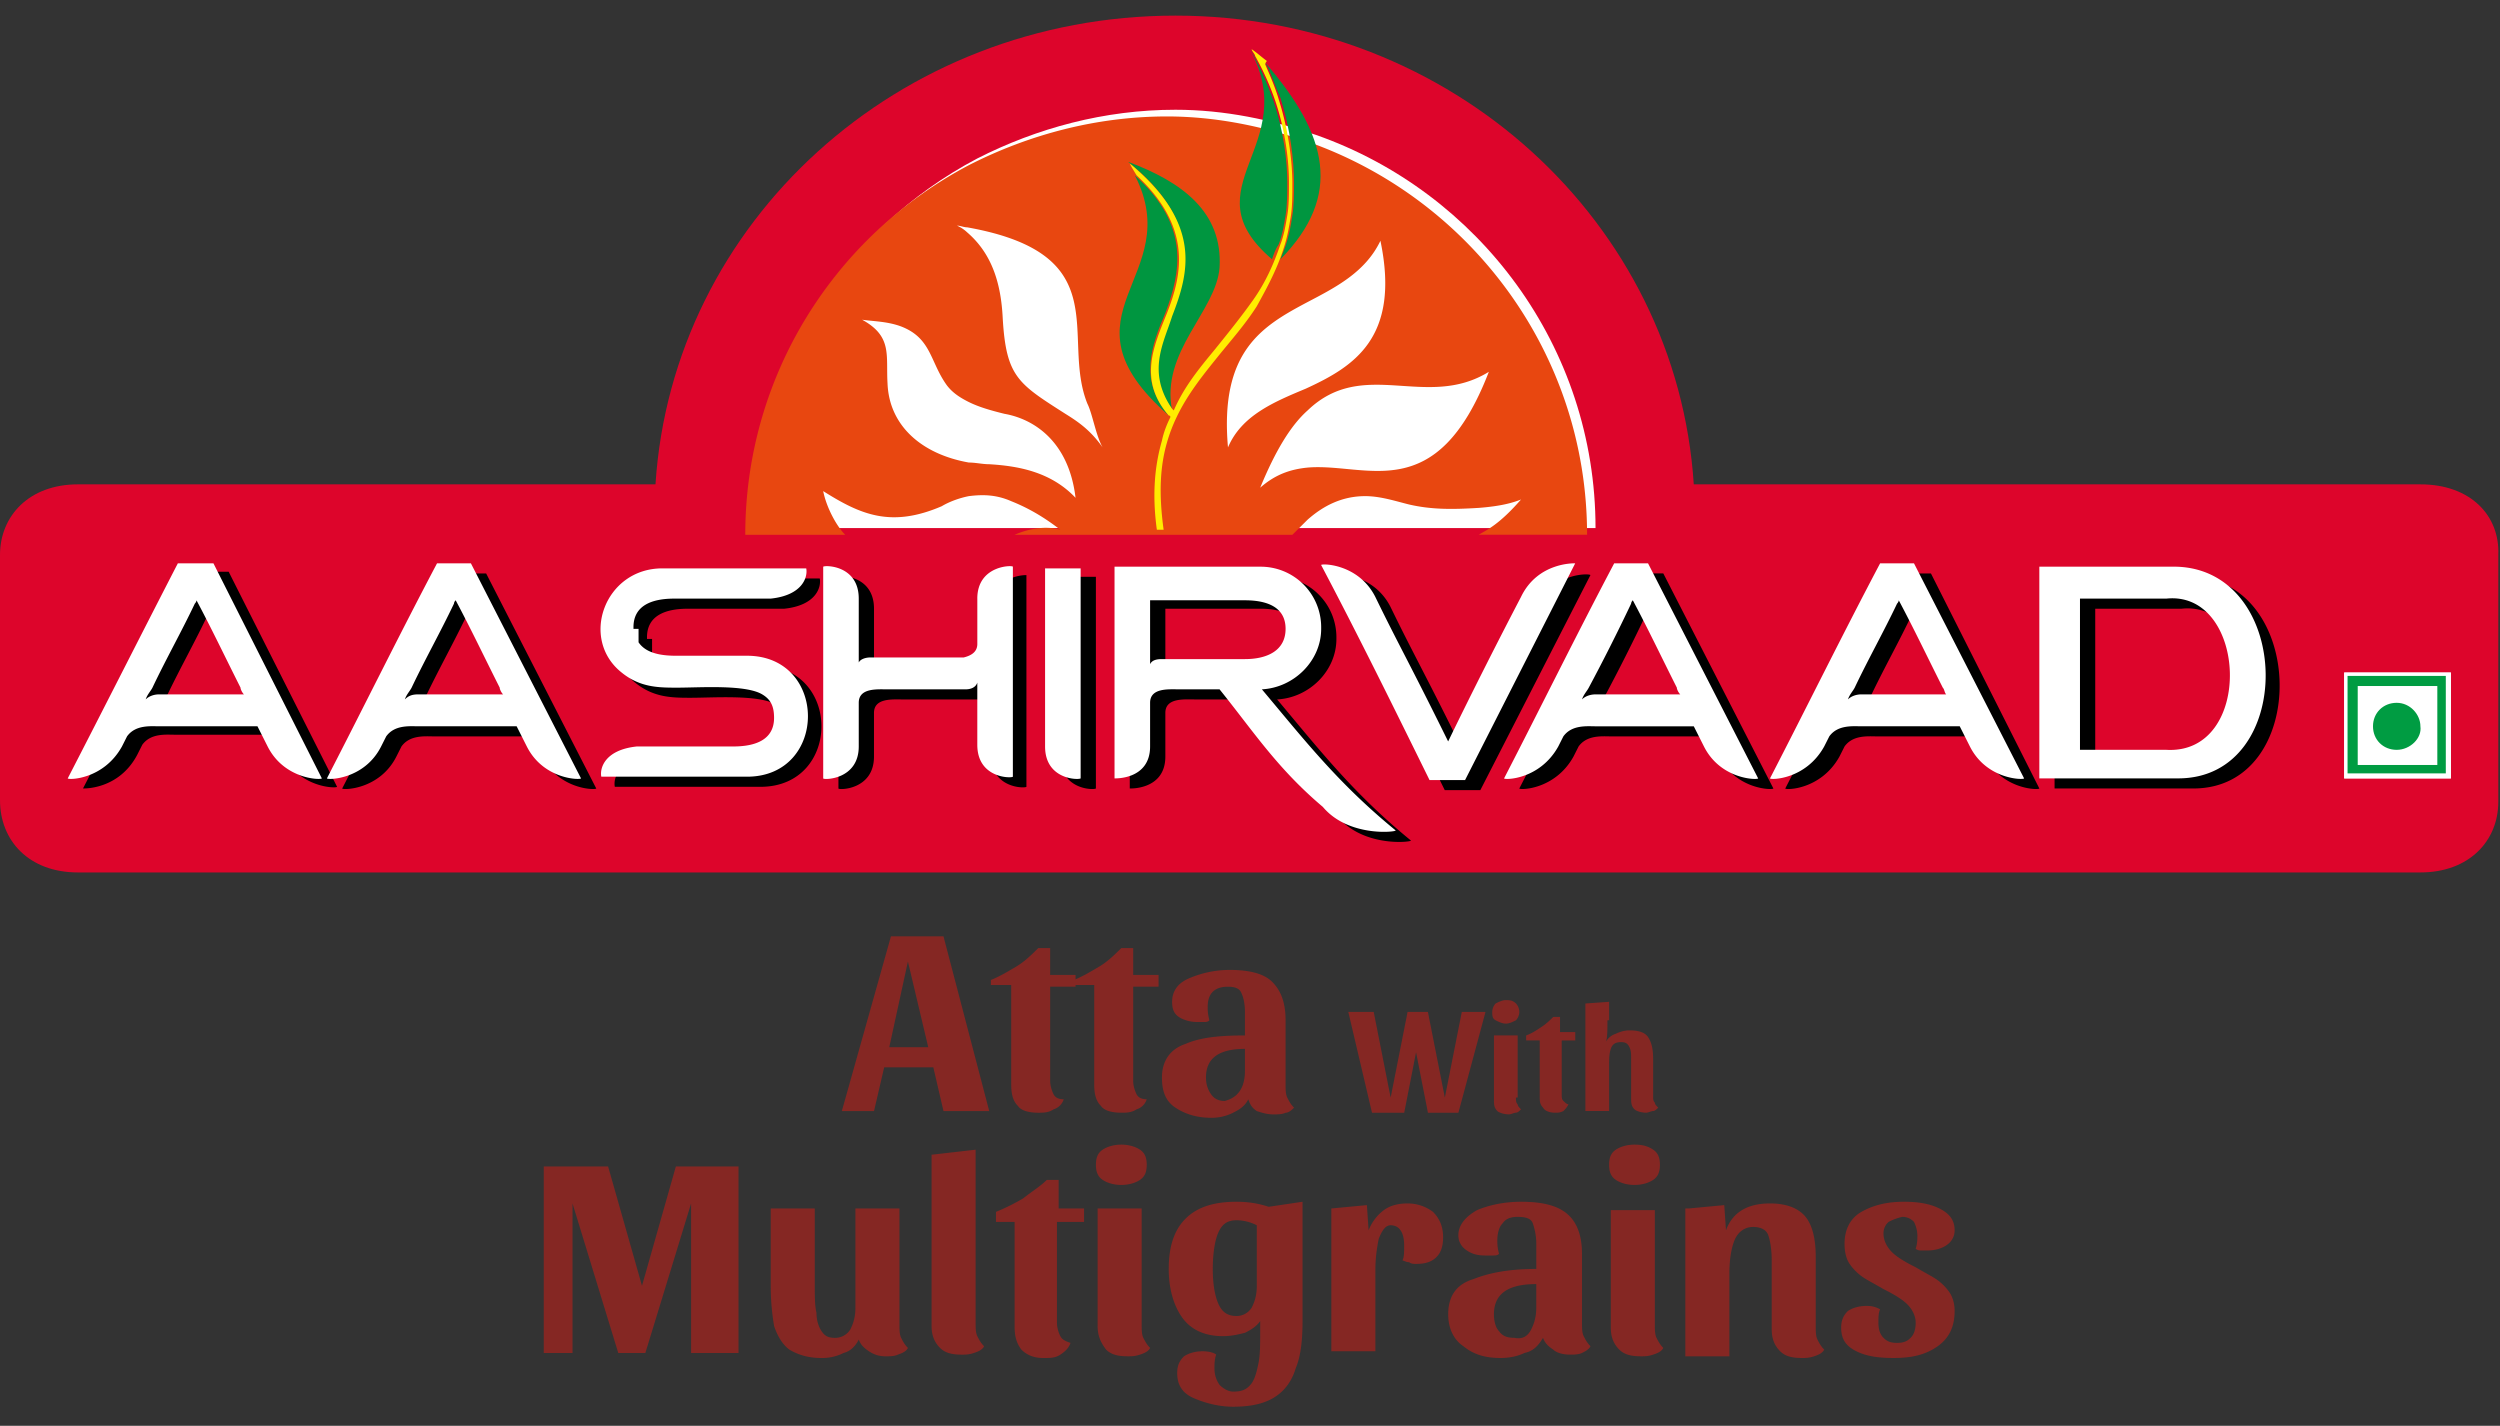 <svg width="128" height="73" viewBox="0 0 128 73" fill="none" xmlns="http://www.w3.org/2000/svg">
    <rect x="0" y="0" width="128" height="73" fill="#333333" stroke="none"/>
    <g clip-path="url(#6zwqj4ng5a)">
        <path d="m48.306 47.939 2.342 8.946h-2.342l-.52-2.237H45.27l-.52 2.237h-1.648l2.515-8.946h2.688zm-2.775 5.677h1.995l-1.041-4.387-.954 4.387zM50.733 50.605v-.43c.434-.172.867-.43 1.301-.688.434-.258.78-.602 1.127-.946h.607v1.376h1.301v.602h-1.3v4.817c0 .258.086.517.173.689.087.172.26.258.52.258a.779.779 0 0 1-.52.516c-.26.172-.52.172-.78.172-.434 0-.868-.086-1.041-.344-.26-.258-.347-.602-.347-1.119v-5.075h-1.04v.172z" fill="#852723"/>
        <path d="M54.983 50.605v-.43c.434-.172.868-.43 1.301-.688.434-.258.78-.602 1.128-.946h.607v1.376h1.3v.602h-1.3v4.817c0 .258.086.516.173.688.087.172.26.258.52.258a.779.779 0 0 1-.52.516c-.26.172-.52.172-.78.172-.434 0-.868-.086-1.041-.344-.26-.258-.347-.602-.347-1.118v-5.075h-1.04v.172zM63.134 56.972a2.417 2.417 0 0 1-1.127.258c-.694 0-1.301-.172-1.822-.516-.52-.344-.693-.86-.693-1.548 0-.86.433-1.463 1.214-1.72.78-.345 1.82-.431 3.035-.431v-1.204c0-.43-.087-.774-.173-.946-.087-.259-.347-.345-.694-.345s-.607.086-.78.259c-.174.172-.26.43-.26.774 0 .172 0 .344.086.688-.087.086-.174.086-.26.086h-.347c-.347 0-.694-.086-.954-.258-.26-.172-.347-.43-.347-.774 0-.516.26-.947.867-1.205.607-.258 1.301-.43 2.082-.43.953 0 1.734.172 2.168.603.433.43.693 1.032.693 1.978v3.269c0 .258 0 .516.087.688.087.172.173.344.347.516-.087.086-.26.258-.434.258-.173.086-.433.086-.607.086-.347 0-.607-.086-.867-.172-.26-.172-.347-.344-.434-.602-.173.344-.433.516-.78.688zm.347-1.118c.173-.258.26-.602.26-1.033v-1.118c-1.388 0-1.995.516-1.995 1.462 0 .345.087.603.26.86.174.259.434.345.694.345.347-.086.607-.258.78-.516zM76.058 51.81l-1.388 5.162h-1.56l-.608-3.097-.607 3.097h-1.648l-1.214-5.161h1.301l.867 4.387.867-4.387h1.041l.867 4.387.868-4.387h1.214zM77.617 51.378a.655.655 0 0 1 .173.43.654.654 0 0 1-.173.43c-.174.087-.347.172-.52.172-.174 0-.347-.085-.52-.171-.174-.086-.174-.258-.174-.43 0-.173.087-.345.173-.43.174-.087.347-.173.52-.173.174 0 .347 0 .52.172zm0 4.817c0 .172 0 .258.087.344 0 .086.086.172.173.258-.087.087-.173.172-.26.172-.087 0-.26.087-.347.087-.26 0-.52-.087-.607-.172-.173-.173-.173-.345-.173-.603v-3.268h1.214v3.182h-.087zM78.139 53.271v-.258c.26-.086.52-.258.78-.43s.434-.344.607-.516h.347v.774h.78v.43h-.693v2.753c0 .172 0 .258.087.344.087.086.173.172.26.172-.087.172-.174.258-.26.344-.174.086-.26.086-.434.086-.26 0-.52-.086-.607-.258-.173-.172-.173-.344-.173-.602V53.27h-.694zM82.3 52.239c0 .516 0 .946-.087 1.118a.886.886 0 0 1 .52-.43c.173-.086.434-.172.694-.172.433 0 .78.086.954.344.173.258.26.602.26 1.118v1.893c0 .172 0 .258.087.344 0 .086.086.172.173.258-.087.086-.173.172-.26.172-.087 0-.26.086-.347.086-.26 0-.52-.086-.607-.172-.173-.172-.173-.344-.173-.602v-1.893c0-.344 0-.516-.087-.688-.087-.172-.174-.258-.434-.258s-.433.086-.52.344c-.087.258-.087.516-.087.946v2.237h-1.214v-5.505l1.214-.086v.946H82.3zM37.812 59.724v9.548h-2.428v-7.655l-2.342 7.655h-1.387l-2.342-7.655v7.655H27.84v-9.548h3.295l1.735 6.108 1.734-6.108h3.209zM46.052 67.81c0 .258 0 .516.087.688.086.172.173.344.347.516-.087.172-.26.258-.52.344-.174.086-.434.086-.608.086-.347 0-.607-.086-.867-.258-.26-.172-.434-.344-.52-.602-.174.344-.434.602-.78.688a2.417 2.417 0 0 1-1.128.258c-.694 0-1.214-.172-1.648-.43-.347-.258-.607-.688-.78-1.204a12.259 12.259 0 0 1-.174-2.064v-3.957h2.255v3.87c0 .603 0 1.119.087 1.463 0 .344.086.688.26.946.173.258.347.344.694.344a.912.912 0 0 0 .78-.43c.174-.344.26-.688.26-1.118v-5.075h2.255v5.935zM49.952 58.864v8.86c0 .257 0 .516.087.688.087.172.173.344.347.516-.087.172-.26.258-.52.344-.26.086-.434.086-.608.086-.52 0-.867-.086-1.127-.344s-.434-.602-.434-1.118v-8.774l2.255-.258zM50.994 62.477v-.43c.434-.172.954-.43 1.388-.688.434-.345.867-.603 1.214-.947h.607v1.463h1.3v.688h-1.387v5.16c0 .259.087.517.174.689.087.172.26.258.52.344-.087.258-.26.43-.52.602s-.52.172-.867.172c-.52 0-.868-.172-1.128-.43-.26-.344-.347-.688-.347-1.204v-5.333h-.954v-.086zM58.366 58.863c.26.172.347.43.347.774 0 .344-.087.602-.347.774-.26.172-.607.258-.954.258s-.694-.086-.954-.258c-.26-.172-.347-.43-.347-.774 0-.344.087-.602.347-.774.26-.172.607-.258.954-.258s.694.086.954.258zm.087 8.945c0 .258 0 .517.086.689.087.172.174.344.347.516-.087.172-.26.258-.52.344-.26.086-.434.086-.607.086-.52 0-.867-.086-1.128-.344-.26-.344-.433-.688-.433-1.205v-6.02h2.255v5.934zM64.088 70.82c.174-.258.26-.602.347-1.033.087-.43.087-.946.087-1.72v-.43c-.174.258-.434.43-.78.602-.348.086-.694.172-1.128.172-.954 0-1.648-.344-2.081-.946-.434-.602-.694-1.462-.694-2.495 0-1.118.26-1.978.867-2.58.607-.602 1.474-.86 2.602-.86.607 0 1.127.086 1.647.258l1.735-.258v6.107c0 .946-.087 1.806-.347 2.409-.174.602-.52 1.118-1.04 1.462-.521.344-1.215.516-2.169.516-.694 0-1.387-.172-1.994-.43s-.867-.688-.867-1.29c0-.345.086-.603.346-.86.26-.173.607-.259.954-.259s.607.086.694.172c-.087.258-.087.516-.087.689 0 .343.087.602.26.86.174.172.434.344.694.344.434 0 .694-.086.954-.43zm-.78-8.344c-.52 0-.78.258-.954.688-.174.43-.26 1.118-.26 1.806 0 .689.086 1.29.26 1.72.173.43.433.689.954.689a.912.912 0 0 0 .78-.43c.174-.344.26-.688.26-1.118v-3.097a2.324 2.324 0 0 0-1.04-.258zM70.592 63.422c-.087.43-.173.946-.173 1.634v4.13h-2.255v-7.312l1.821-.172.087 1.29a2.35 2.35 0 0 1 .78-1.032c.347-.258.78-.344 1.215-.344.52 0 .953.172 1.3.43.347.344.52.774.52 1.29 0 .43-.086.774-.346 1.032s-.607.344-1.04.344c-.088 0-.261 0-.348-.086-.173 0-.26-.086-.347-.086.087-.172.087-.43.087-.774 0-.688-.26-1.032-.694-1.032-.26 0-.433.258-.607.688zM78.05 69.271c-.347.172-.78.258-1.214.258-.78 0-1.388-.172-1.908-.602-.52-.344-.78-.946-.78-1.634 0-.946.433-1.548 1.3-1.806.868-.345 1.908-.517 3.21-.517v-1.29c0-.43-.088-.774-.174-1.032-.087-.258-.347-.344-.78-.344-.348 0-.608.086-.781.344-.174.172-.26.516-.26.86 0 .172 0 .344.086.688-.086.086-.173.086-.347.086h-.346c-.434 0-.694-.086-.954-.258-.26-.172-.434-.43-.434-.774 0-.516.347-.946.954-1.29.607-.258 1.388-.43 2.255-.43 1.04 0 1.82.172 2.341.602.52.43.78 1.118.78 2.064v3.527c0 .258 0 .516.087.688.087.172.174.344.347.516-.087.172-.26.258-.433.344-.174.086-.434.086-.607.086-.347 0-.694-.086-.868-.258-.26-.172-.433-.344-.52-.602-.26.43-.52.688-.954.774zm.347-1.204c.173-.344.26-.688.26-1.118v-1.204c-1.474 0-2.168.516-2.168 1.548 0 .344.087.688.26.86.174.258.434.344.78.344.434.086.695-.086.868-.43zM84.641 58.863c.26.172.347.43.347.774 0 .344-.087.602-.347.774-.26.172-.607.258-.954.258s-.694-.085-.954-.258c-.26-.172-.347-.43-.347-.774 0-.344.087-.602.347-.774.26-.172.607-.258.954-.258.434 0 .694.086.954.258zm.087 8.946c0 .258 0 .516.086.688.087.172.174.344.347.516-.086.172-.26.258-.52.344-.26.086-.434.086-.607.086-.52 0-.867-.086-1.127-.344s-.434-.602-.434-1.118V61.96h2.255v5.849zM86.462 61.874l1.821-.172.087 1.29c.347-.946 1.127-1.376 2.255-1.376.867 0 1.474.258 1.821.688.347.43.52 1.118.52 2.064v3.527c0 .258 0 .516.087.688.087.172.174.344.347.516-.087.172-.26.258-.52.344-.26.086-.434.086-.607.086-.52 0-.868-.086-1.128-.344-.26-.258-.433-.602-.433-1.118V64.54c0-.602-.087-1.032-.174-1.29s-.347-.43-.78-.43c-.434 0-.78.258-.954.688-.174.43-.26 1.032-.26 1.72v4.215h-2.255v-7.57h.173zM96.695 62.562a.778.778 0 0 0-.26.602c0 .344.174.688.434.946s.694.516 1.214.774c.433.258.78.43 1.04.603.26.172.52.43.694.688.174.258.26.602.26.946 0 .774-.26 1.376-.867 1.806-.607.43-1.3.602-2.255.602-.78 0-1.387-.086-1.907-.344s-.78-.602-.78-1.204c0-.344.086-.602.346-.86.26-.172.607-.258.954-.258s.52.086.694.172c-.087.172-.087.43-.087.688 0 .344.087.602.26.774.174.172.347.258.694.258s.52-.086.694-.258c.173-.172.26-.43.26-.774 0-.344-.174-.688-.434-.946s-.694-.516-1.214-.774c-.434-.258-.78-.43-1.04-.603-.26-.172-.52-.43-.694-.688-.174-.258-.26-.602-.26-1.032 0-.688.26-1.29.867-1.634.607-.344 1.3-.516 2.168-.516.694 0 1.3.086 1.82.344.521.258.781.602.781 1.118 0 .344-.173.602-.433.774-.26.172-.607.258-.954.258h-.347c-.174 0-.26-.086-.26-.086.087-.258.087-.516.087-.688a1.61 1.61 0 0 0-.174-.688.79.79 0 0 0-.607-.258 2.95 2.95 0 0 0-.694.258z" fill="#852723"/>
        <path d="M123.924 24.799H86.721C85.854 11.38 74.32.8 60.184.8 45.962.8 34.428 11.38 33.561 24.799H3.989C1.474 24.799 0 26.433 0 28.412V40.97c0 2.065 1.474 3.699 3.99 3.699h119.934c2.515 0 3.989-1.634 3.989-3.613V28.412c.087-1.979-1.387-3.613-3.989-3.613z" fill="#DD052B"/>
        <path d="M24.024 29.36h-.868c-1.907 3.612-3.729 7.31-5.636 11.01 0 .086 1.907.086 2.775-1.635l.26-.516c.433-.602 1.214-.516 1.648-.516h5.029l.52 1.032c.868 1.72 2.776 1.72 2.776 1.635L24.89 29.36h-.867zm2.428 6.709h-4.336c-.347 0-.52.086-.694.258.087-.258.26-.43.347-.602.694-1.463 1.474-2.839 2.168-4.301 0 0 0-.086.087-.172.78 1.462 1.474 2.924 2.254 4.473.087.086.174.258.174.344zM33.126 32.715v-.086c0-1.118.954-1.462 2.081-1.462h4.944c1.647-.172 1.907-1.119 1.82-1.549H34.6c-2.948 0-4.249 3.613-2.081 5.333.954.775 1.908.775 2.862.775 1.127 0 3.469-.172 4.336.344.434.258.607.602.607 1.204 0 1.118-.954 1.462-2.081 1.462h-4.944c-1.647.172-1.907 1.118-1.82 1.549h7.457c4.163 0 4.163-6.194 0-6.194h-3.642c-.867 0-1.56-.172-1.908-.688v-.688h-.26zM65.39 35.811c1.647-.086 3.034-1.462 3.034-3.096v-.086a3.096 3.096 0 0 0-3.122-3.097h-7.458V40.37s1.822.086 1.822-1.634v-2.237c0-.774.954-.688 1.474-.688h2.081c1.735 2.15 2.949 4.043 5.29 6.022 1.301 1.548 3.73 1.29 3.73 1.204-2.95-2.409-4.684-4.645-6.852-7.226zm-2.255-1.634h-2.862c-.347 0-.52.086-.607.258V31.166h4.856c1.127 0 2.081.344 2.081 1.463 0 1.118-.954 1.548-2.081 1.548h-1.388zM10.667 29.359H9.8a654.432 654.432 0 0 1-5.55 11.01s1.821.086 2.775-1.72l.26-.516c.434-.602 1.214-.516 1.648-.516H13.963l.52 1.032c.867 1.72 2.775 1.72 2.775 1.634l-5.55-11.01h-1.04v.086zm2.515 6.71H8.847c-.261 0-.521.085-.695.257.087-.258.26-.43.347-.602.694-1.462 1.475-2.838 2.168-4.3 0 0 .087-.087.087-.173.78 1.463 1.474 2.925 2.255 4.473.086.086.086.258.173.344z" fill="#000"/>
        <path d="M50.82 31.167v2.322c0 .43-.348.602-.694.688h-4.77c-.26 0-.52.086-.607.258v-3.268c0-1.72-1.735-1.72-1.821-1.635V40.37c0 .087 1.82.087 1.82-1.634V36.5c0-.774.955-.688 1.475-.688H50.126c.26 0 .52-.086.607-.344v3.182c0 1.72 1.734 1.72 1.82 1.635V29.446c.088 0-1.734-.086-1.734 1.72zM84.293 29.359h-.867c-1.908 3.613-3.729 7.311-5.637 11.01 0 .086 1.821.086 2.775-1.634l.26-.516c.434-.602 1.215-.516 1.648-.516h5.03l.52 1.032c.868 1.72 2.775 1.72 2.775 1.634l-5.636-11.01h-.868zm2.515 6.71h-4.335c-.26 0-.521.085-.695.257.087-.258.26-.43.347-.602.78-1.462 1.475-2.838 2.168-4.3 0 0 0-.087.087-.173.78 1.463 1.474 2.925 2.255 4.473 0 .086.087.258.173.344zM54.289 29.532v9.204c0 1.72 1.734 1.72 1.821 1.634V29.532h-1.821zM78.655 31.08a295.493 295.493 0 0 0-3.729 7.398c-1.994-4.043-2.515-4.903-3.729-7.398-.867-1.72-2.775-1.72-2.775-1.634 1.908 3.613 3.73 7.312 5.55 11.01h1.821l5.637-11.01c0-.086-1.908-.172-2.775 1.634zM112.219 29.532h-7.025V40.37H112.305c5.984 0 5.811-10.666-.086-10.838zm-.521 9.376h-4.422v-7.742h4.422c4.163-.43 4.51 7.914 0 7.742zM97.91 29.36h-.868c-1.907 3.612-3.729 7.31-5.636 11.01 0 .086 1.82.086 2.775-1.635l.26-.516c.433-.602 1.214-.516 1.647-.516h5.03l.521 1.032c.867 1.72 2.775 1.72 2.775 1.635l-5.55-11.01h-.954zm2.514 6.709h-4.336c-.26 0-.52.086-.693.258.086-.258.26-.43.347-.602.693-1.463 1.474-2.839 2.168-4.301 0 0 .086-.086.086-.172.78 1.462 1.475 2.924 2.255 4.473 0 .086.087.258.173.344z" fill="#000"/>
        <path d="M76.141 27.037h5.55c0-9.29-5.983-17.203-14.309-20.128-2.254-.774-4.683-1.29-7.197-1.29-3.643 0-7.111.946-10.147 2.494-6.85 3.613-11.447 10.753-11.447 18.924h37.551z" fill="#fff"/>
        <path d="M75.708 27.38h5.55c0-9.29-5.984-17.203-14.309-20.128-2.255-.774-4.683-1.29-7.198-1.29-3.642 0-7.11.946-10.146 2.495-6.851 3.612-11.447 10.752-11.447 18.924h5.116c-.433-.43-.954-1.377-1.127-2.237 1.908 1.204 3.469 1.893 6.07.774.434-.258.954-.43 1.388-.516.694-.086 1.387-.086 2.168.258 1.3.516 2.168 1.204 2.515 1.462 0 0-.954-.344-2.342.259H66.17l.78-.775c.78-.688 1.734-1.204 2.949-1.204.78 0 1.56.258 2.254.43 1.128.258 2.168.258 3.556.172 1.127-.086 1.734-.258 2.168-.43-1.127 1.29-1.735 1.548-2.168 1.806zm-25.063-3.612c-.346 0-.693-.086-1.04-.086-2.428-.43-4.076-1.893-4.163-4.043-.087-1.462.26-2.409-1.3-3.269.606.086 1.3.086 1.994.344 1.561.603 1.474 1.807 2.341 3.011.26.344.608.602 1.128.86.52.258 1.127.43 1.821.602 1.474.258 3.295 1.377 3.642 4.301-1.3-1.376-3.035-1.634-4.422-1.72zm3.903-2.58c-2.428-1.55-3.035-1.893-3.209-4.904-.086-1.72-.52-3.268-1.82-4.387a1.812 1.812 0 0 0-.521-.344c.173 0 .347.086.52.086 7.718 1.377 4.77 5.591 6.157 9.032.26.516.434 1.634.78 2.237-.606-.86-1.213-1.29-1.907-1.72zm8.325 1.72c-.433-4.903 1.735-6.194 3.99-7.398 1.474-.774 3.035-1.548 3.815-3.183 1.04 4.99-1.388 6.452-3.816 7.57-1.647.688-3.295 1.376-3.989 3.01zm4.076 1.032c-.867.086-1.648.344-2.428 1.032.78-1.892 1.56-3.183 2.428-3.957 2.862-2.752 6.07 0 9.28-1.978-2.69 6.967-6.245 4.645-9.28 4.903z" fill="#E84710"/>
        <path d="M65.127 13.274c-4.336-3.7 1.56-5.764-1.128-10.753.52.86.867 1.72 1.214 2.667.52 1.548.694 3.097.694 4.129 0 .602 0 1.204-.087 1.72-.086.516-.173 1.032-.346 1.462-.174.258-.26.517-.347.775zM59.838 21.273c-5.984-5.247.954-7.053-1.735-12.3 2.862 2.58 2.342 4.989 1.561 7.053-.693 1.634-1.387 3.44.174 5.247-.087-.086-.087-.086 0 0z" fill="#009640"/>
        <path d="M64.78 3.21c3.209 3.698 3.99 6.795.78 10.063.087-.258.174-.43.26-.688.174-.516.26-.946.348-1.548.086-.516.086-1.118.086-1.72 0-1.033-.173-2.667-.694-4.301-.26-.516-.433-1.204-.78-1.807zM60.013 21.015s-.087-.086-.087-.172c-1.301-1.892-.434-3.268 0-4.73.867-2.323 1.56-4.818-2.168-7.828 2.775 1.032 4.856 2.58 4.683 5.419-.174 2.236-3.035 4.3-2.428 7.311z" fill="#009640"/>
        <path d="M64.78 3.296c.261.602.521 1.204.695 1.806.52 1.634.694 3.269.694 4.3 0 .603 0 1.205-.087 1.721s-.174 1.032-.347 1.549c-.347 1.118-.867 2.064-1.388 3.01-.607.946-1.3 1.72-1.994 2.58-1.04 1.29-2.082 2.581-2.602 4.388-.347 1.204-.433 2.58-.173 4.473h-.347c-.26-1.893-.087-3.355.26-4.56.087-.43.26-.86.434-1.204 0-.086-.087-.086-.087-.086-1.561-1.806-.78-3.526-.087-5.247.78-1.978 1.3-4.387-1.56-7.053-.261-.43-.261-.43-.348-.602 3.73 3.096 3.035 5.59 2.168 7.827-.433 1.377-1.3 2.839 0 4.731l.087.086c.52-1.204 1.3-2.15 2.081-3.096.694-.86 1.388-1.72 1.995-2.58.607-.861 1.04-1.807 1.387-2.84.174-.43.26-.946.347-1.462.087-.516.087-1.032.087-1.72 0-1.032-.173-2.58-.694-4.129a13.667 13.667 0 0 0-1.04-2.322c0-.087-.174-.259-.174-.345.26.172.434.345.78.603-.086.086-.086.172-.086.172z" fill="#FFED00"/>
        <path d="M23.243 28.842h-.867c-1.908 3.613-3.73 7.312-5.637 11.01 0 .087 1.908.087 2.775-1.634l.26-.516c.434-.602 1.214-.516 1.648-.516H26.452l.52 1.032c.867 1.72 2.775 1.72 2.775 1.634l-5.637-11.01h-.867zm2.515 6.71h-4.336c-.347 0-.52.086-.694.258.087-.258.26-.43.347-.602.694-1.463 1.474-2.84 2.168-4.301 0 0 0-.086.087-.172.78 1.462 1.474 2.924 2.255 4.473 0 .086.086.258.173.344zM32.434 32.197v-.086c0-1.118.954-1.462 2.082-1.462h4.943c1.647-.172 1.907-1.118 1.82-1.548h-7.371c-2.948 0-4.249 3.613-2.08 5.333.953.774 1.907.774 2.86.774 1.128 0 3.47-.172 4.337.344.434.258.607.602.607 1.205 0 1.118-.954 1.462-2.081 1.462h-4.943c-1.648.172-1.908 1.118-1.821 1.548h7.458c4.162 0 4.162-6.193 0-6.193h-3.643c-.867 0-1.56-.172-1.908-.688V32.197h-.26zM64.609 35.294c1.647-.086 3.035-1.462 3.035-3.096v-.087a3.096 3.096 0 0 0-3.122-3.096h-7.458v10.838s1.821.086 1.821-1.634v-2.237c0-.774.954-.688 1.474-.688H62.441c1.734 2.15 2.948 4.043 5.29 6.021 1.3 1.549 3.729 1.29 3.729 1.205-2.949-2.409-4.683-4.645-6.851-7.226zm-2.255-1.548h-2.862c-.347 0-.52.086-.607.258V30.735H63.742c1.127 0 2.08.344 2.08 1.462 0 1.119-.953 1.549-2.08 1.549h-1.388zM9.974 28.842h-.868c-1.908 3.699-3.729 7.312-5.637 11.01 0 .087 1.822.087 2.776-1.634l.26-.516c.433-.602 1.214-.516 1.647-.516h5.03l.52 1.032c.868 1.72 2.776 1.72 2.776 1.634l-5.55-11.01h-.954zm2.514 6.71H8.152c-.26 0-.52.086-.693.258.086-.258.26-.43.347-.602.693-1.463 1.474-2.84 2.168-4.301 0 0 .086-.086.086-.172.78 1.462 1.474 2.924 2.255 4.473 0 .086.087.258.174.344z" fill="#fff"/>
        <path d="M50.039 30.65v2.322c0 .43-.347.602-.694.689h-4.77c-.26 0-.52.086-.607.258V30.65c0-1.72-1.734-1.72-1.82-1.634V39.854c0 .086 1.82.086 1.82-1.635v-2.236c0-.774.954-.688 1.475-.688H49.43c.26 0 .521-.086.608-.344v3.182c0 1.72 1.734 1.72 1.821 1.635V29.016c0-.086-1.821-.086-1.821 1.634zM83.513 28.843h-.867c-1.908 3.613-3.73 7.311-5.637 11.01 0 .086 1.82.086 2.775-1.634l.26-.516c.434-.603 1.214-.516 1.648-.516H86.722l.52 1.032c.867 1.72 2.775 1.72 2.775 1.634l-5.637-11.01h-.867zm2.515 6.71h-4.336c-.26 0-.52.085-.694.257.087-.258.26-.43.347-.602a99.89 99.89 0 0 0 2.168-4.3s0-.087.087-.173c.78 1.462 1.474 2.925 2.254 4.473 0 .086.087.258.174.344zM53.508 29.015v9.204c0 1.72 1.735 1.72 1.821 1.634V29.101h-1.82v-.086zM77.875 30.563a295.493 295.493 0 0 0-3.73 7.398c-1.994-4.043-2.514-4.903-3.728-7.398-.868-1.72-2.775-1.72-2.775-1.634 1.907 3.613 3.729 7.311 5.55 11.01h1.82l5.638-11.096s-1.908-.086-2.775 1.72zM111.438 29.015h-7.024v10.838H111.525c6.07 0 5.897-10.666-.087-10.838zm-.52 9.376h-4.423v-7.742h4.423c4.162-.43 4.509 8 0 7.742zM97.13 28.842h-.868c-1.908 3.613-3.73 7.312-5.637 11.01 0 .087 1.821.087 2.775-1.634l.26-.516c.434-.602 1.214-.516 1.648-.516H100.338l.52 1.032c.867 1.72 2.775 1.72 2.775 1.634l-5.637-11.01h-.867zm2.514 6.71h-4.336c-.26 0-.52.086-.694.258.087-.258.26-.43.347-.602.694-1.463 1.474-2.84 2.168-4.301 0 0 .087-.086.087-.172.78 1.462 1.474 2.924 2.255 4.473.086.086.086.258.173.344zM125.486 34.435h-5.464v5.419h5.464v-5.42z" fill="#fff"/>
        <path d="M125.486 34.435h-5.464v5.419h5.464v-5.42z" fill="#fff"/>
        <path d="M120.195 39.597h5.03v-4.99h-5.03v4.99zm4.596-.43h-4.076v-4.043h4.076v4.042z" fill="#009C42"/>
        <path d="M122.711 38.392c-.693 0-1.214-.516-1.214-1.204s.521-1.204 1.214-1.204c.694 0 1.214.602 1.214 1.204.087.602-.52 1.204-1.214 1.204z" fill="#009C42"/>
    </g>
    <defs>
        <clipPath id="6zwqj4ng5a">
            <path fill="#fff" transform="translate(0 .8)" d="M0 0h128v71.309H0z"/>
        </clipPath>
    </defs>
</svg>
